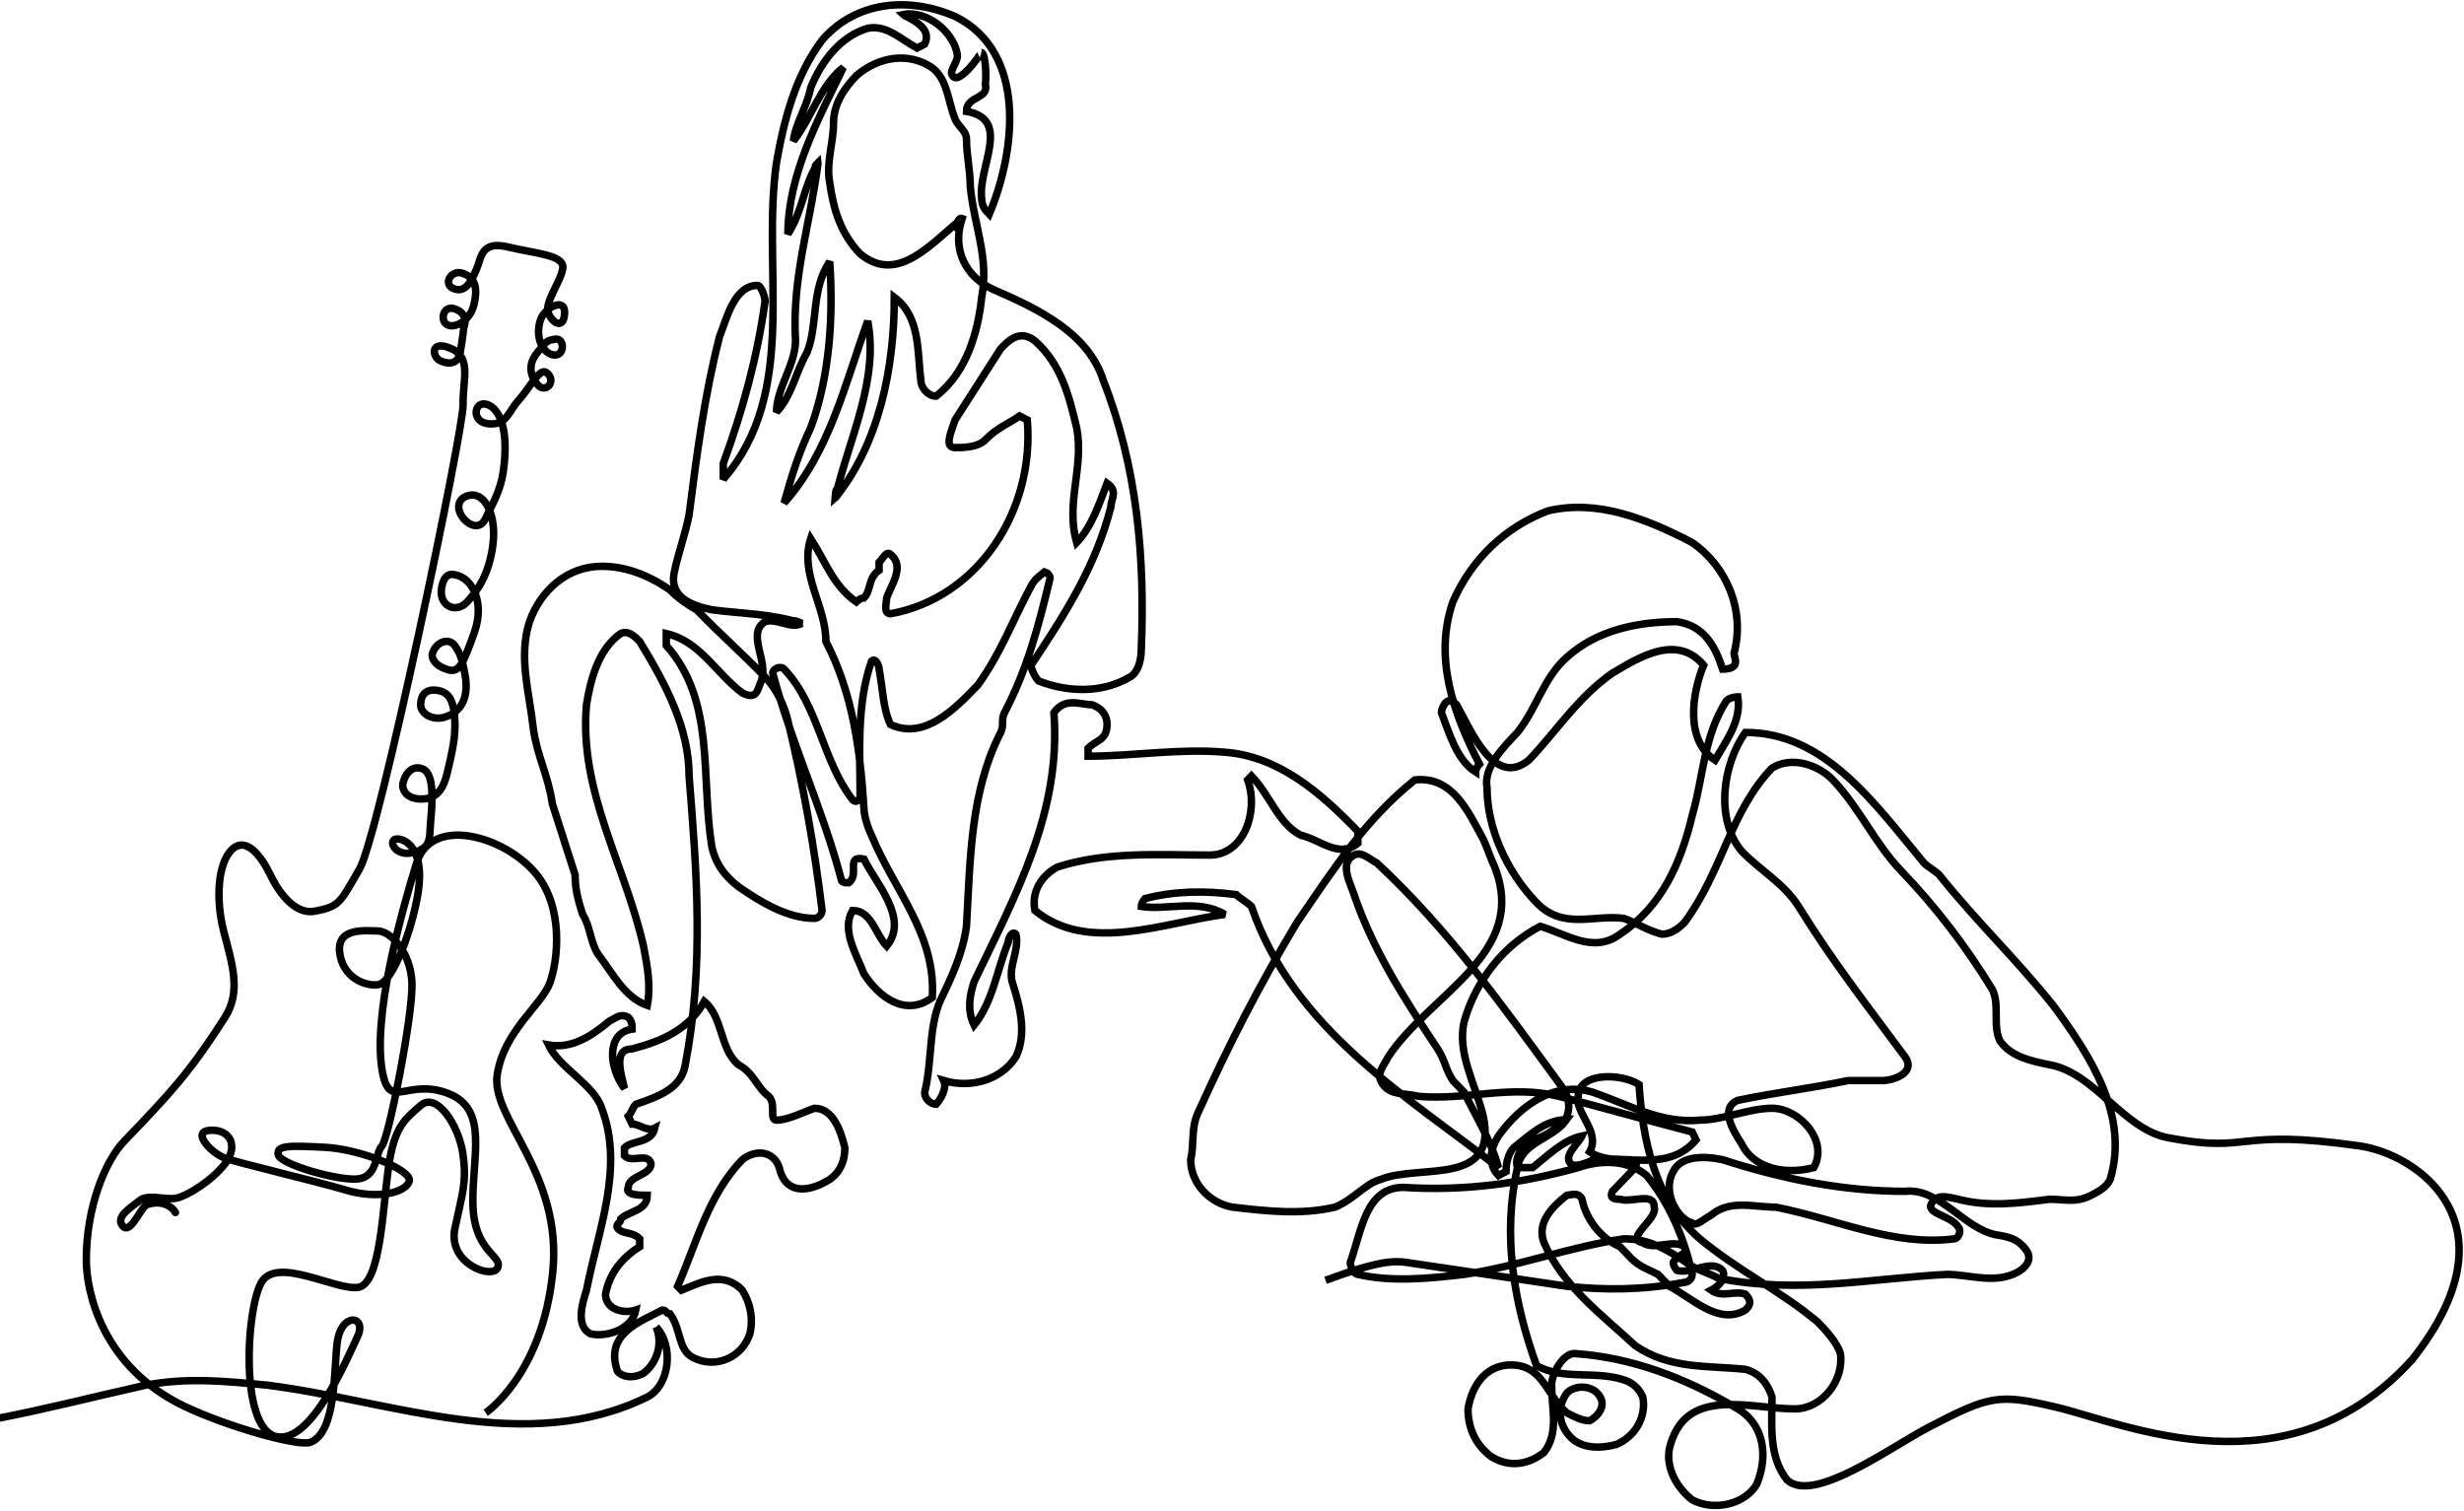 <svg width="825" height="506" viewBox="0 0 825 506" fill="none" xmlns="http://www.w3.org/2000/svg">
<path d="M-1.458 475.019C15.717 471.708 30.983 467.734 48.794 463.761C62.788 461.112 75.51 462.437 89.504 463.761C131.487 469.059 176.014 487.601 216.725 467.734C224.358 463.761 225.63 450.516 219.676 444.278M219.676 444.278C222.055 450.198 221.419 448.132 219.676 444.278ZM219.676 444.278C221.814 449.192 220.541 455.814 215.452 459.788C210.364 462.437 206.547 459.788 206.547 458.463C202.73 446.543 214.18 442.57 221.814 438.596C223.086 438.596 223.086 439.921 224.358 439.921C228.175 445.218 226.902 451.841 231.991 454.49C239.624 458.463 248.53 454.49 251.074 446.543C252.346 441.245 251.074 435.947 248.53 431.974C242.169 425.351 234.536 429.325 228.175 431.974L226.902 430.649C233.263 416.08 237.08 400.187 248.53 388.267C253.619 384.293 259.98 385.618 261.252 392.24C263.796 400.187 271.429 398.862 277.79 394.889C281.607 392.24 282.879 388.266 282.879 384.293C281.607 378.995 279.063 371.048 272.702 371.048C268.885 372.373 263.796 375.022 259.98 375.022C257.435 375.022 259.98 369.724 257.435 367.075C253.619 364.426 252.346 359.128 247.258 356.479C240.897 351.181 242.169 340.586 235.808 335.288C230.719 344.559 221.814 348.533 211.636 351.182C205.275 351.182 207.819 359.128 209.091 364.426C204.003 357.804 202.73 345.884 211.636 344.559C211.636 343.235 211.636 341.91 210.364 340.586C207.819 339.261 206.547 340.586 204.003 341.91C197.642 347.208 191.281 351.181 183.647 349.857C187.464 357.804 198.914 363.102 201.458 371.048C209.091 390.915 200.186 412.107 196.369 431.974C195.097 435.947 192.553 443.894 197.642 446.543C202.73 447.867 211.636 445.218 212.908 438.596C209.092 439.921 202.73 438.596 202.73 433.298C204.003 426.676 207.819 421.378 214.18 417.405V414.756C211.636 412.107 207.819 413.431 206.547 410.782C206.547 409.458 207.819 409.458 207.819 408.133C210.364 405.485 216.725 405.485 216.725 400.187C214.18 400.187 209.091 400.187 210.364 397.538C210.364 393.564 217.997 393.564 217.997 389.591C216.725 385.618 211.636 389.591 209.091 386.942V384.293C211.636 381.644 217.997 382.969 219.269 377.671C216.725 378.995 214.18 376.346 211.636 376.346L210.364 373.697C211.636 372.373 211.636 371.048 212.908 369.724C220.541 367.075 228.175 364.426 229.447 356.479C235.808 323.368 233.263 291.581 230.719 259.793C230.719 243.9 223.086 229.331 214.18 214.762C212.908 213.437 210.364 210.788 207.819 212.113C200.186 217.411 197.642 228.006 196.369 235.953C193.825 265.091 209.091 288.932 215.452 316.745C216.725 323.368 217.997 329.99 216.725 336.612C209.092 333.963 205.275 326.017 200.186 319.394C197.642 315.421 197.642 310.123 195.097 306.15C193.825 302.176 192.553 298.203 192.553 292.905L184.92 269.065C183.647 259.793 179.831 253.171 178.559 243.9C177.286 231.98 173.47 220.06 177.286 208.139C181.103 197.544 190.008 189.597 201.458 189.597C209.091 189.597 216.725 192.246 224.358 197.544C226.902 200.193 230.719 202.841 233.263 204.166C240.897 212.113 248.53 218.735 256.163 226.682C259.98 230.655 262.524 235.953 263.796 241.251C268.885 262.442 272.702 283.634 275.246 304.825C275.246 306.15 273.974 307.474 272.702 307.474C263.796 307.474 254.891 302.176 247.258 296.878C242.169 292.905 239.624 288.932 238.352 283.634C234.536 259.793 239.624 234.629 223.086 216.086V212.113C234.536 214.762 239.624 225.357 248.53 231.98C253.619 234.629 253.619 230.655 254.891 228.006C257.435 221.384 249.802 212.113 256.163 208.139C259.98 206.815 265.068 210.788 268.414 208.709M268.414 208.709C263.478 206.259 264.699 209.755 268.414 208.709ZM268.414 208.709C258.707 205.49 248.53 205.49 238.352 204.166C231.991 202.841 224.358 200.193 225.63 192.246C226.902 185.623 229.447 179.001 230.719 172.379C233.263 152.512 235.808 132.645 240.897 112.778C243.441 106.156 245.985 95.56 253.619 95.56C254.891 95.56 256.163 99.533 256.163 100.858C253.619 119.4 248.53 137.943 242.169 155.161V160.459C267.613 131.32 254.891 90.262 259.98 54.502C262.524 39.932 266.341 25.363 275.246 13.443C286.696 0.198 304.507 -1.126 319.773 5.496C343.945 17.416 340.128 50.528 331.223 71.719C329.951 70.395 328.679 69.071 328.679 66.422C327.406 55.826 338.856 39.932 323.59 37.283C323.59 31.986 331.223 33.31 329.913 28.171C330.243 26.86 330.18 17.84 328.551 17.536C328.755 17.575 320.307 30.065 318.628 24.661C318.246 23.43 320.676 20.45 320.549 18.662C320.346 15.96 318.755 13.178 317.114 11.152C313.756 7.019 307.7 3.775 302.433 4.874M302.433 4.874C304.71 7.033 307.713 3.775 302.433 4.874ZM302.433 4.874C305.792 6.821 312.153 9.47 309.608 14.768L307.064 16.092C301.975 13.443 296.886 8.145 290.525 9.47C281.62 12.119 275.259 20.065 271.442 29.337C270.17 35.959 266.353 41.257 265.641 47.204C271.557 39.8 274.712 28.462 282.358 22.595C273.987 39.932 263.809 58.475 263.809 78.342C268.898 70.395 268.898 62.448 273.91 54.435M273.91 54.435C274.05 55.402 271.773 56.554 273.91 54.435ZM273.91 54.435C271.442 74.368 265.081 92.911 266.353 114.102C266.353 122.049 259.992 129.996 259.992 137.943C265.081 132.645 266.353 124.698 270.17 118.076C273.987 108.805 271.442 96.884 277.803 87.613C279.075 106.156 277.803 126.023 271.442 143.241C267.626 151.187 265.081 159.134 262.537 168.405C277.803 151.187 282.892 128.671 290.525 107.48C294.342 127.347 284.164 147.214 279.584 166.79M279.584 166.79C281.34 165.346 279.979 160.909 279.584 166.79ZM279.584 166.79C294.342 148.538 299.431 123.374 299.431 99.533C308.336 106.156 307.064 118.076 308.336 127.347C308.336 129.996 310.88 132.645 313.425 132.645C323.602 124.698 327.419 111.453 328.691 99.533C331.236 86.289 326.147 75.693 324.875 62.448C324.875 57.15 323.602 51.852 323.602 46.555C323.602 43.906 321.058 42.581 319.786 39.932C317.241 33.31 317.241 26.688 312.153 22.714C304.519 17.416 294.342 18.741 286.709 25.363C282.892 29.337 279.075 34.635 279.075 41.257C279.075 47.879 276.531 54.502 277.803 61.124C279.075 70.395 281.62 78.342 287.981 84.964C300.703 95.56 312.153 80.991 322.152 73.163M322.152 73.163C319.659 81.216 319.824 72.263 322.152 73.163ZM322.152 73.163C318.514 83.64 323.602 92.911 332.508 96.884C347.774 103.507 364.313 111.453 369.402 127.347C380.852 156.485 383.396 186.948 382.124 217.411C382.124 221.384 380.852 225.357 378.307 226.682C369.402 231.98 357.952 231.98 347.774 228.006C346.502 226.682 345.23 224.033 345.23 222.708C356.68 205.49 366.857 189.597 371.946 169.73C371.946 167.081 374.491 164.432 370.674 161.783C368.13 168.405 365.585 176.352 360.496 181.65C356.68 168.405 363.041 156.485 360.496 143.241C357.952 132.645 355.407 122.049 346.502 114.102C341.413 110.129 337.597 114.102 335.052 116.751L319.786 140.592C318.514 144.565 315.969 149.863 319.786 149.863C322.33 149.863 327.419 149.863 329.963 147.214C333.78 143.241 337.597 141.916 341.413 139.267L343.958 140.592C346.502 171.054 327.419 200.193 298.158 205.49C295.614 205.49 296.886 201.517 296.886 200.193C298.158 196.219 303.247 189.597 298.158 185.623C296.886 184.299 295.614 186.948 294.342 188.272V190.921C290.525 193.57 291.797 197.544 289.253 200.193C287.981 200.193 286.709 201.517 286.709 201.517C279.075 196.219 276.531 188.272 271.442 180.326C267.626 192.246 276.531 202.841 276.531 214.762C285.436 231.98 287.981 250.522 289.253 270.389C289.253 273.038 290.525 277.012 291.797 279.66C299.431 298.203 313.425 312.772 312.153 333.963C303.247 340.586 294.342 333.963 289.253 326.017C286.709 319.394 281.62 311.448 285.436 304.825C291.797 304.825 293.07 312.772 296.886 316.745C304.519 307.474 293.07 295.554 289.253 287.607C282.892 286.283 287.981 292.905 284.164 295.554C282.892 295.554 281.62 295.554 281.62 294.23C275.259 270.389 265.081 249.198 258.72 225.357C258.72 224.033 261.265 222.708 262.537 224.033C273.987 235.953 275.259 254.496 285.436 267.74C286.709 269.065 287.981 267.74 287.981 266.416C287.981 251.847 286.709 235.953 291.797 221.384C293.07 220.06 294.342 222.708 294.342 224.033C295.614 230.655 295.614 237.278 298.158 242.575C309.608 247.873 319.786 237.278 327.419 229.331C335.052 218.735 338.869 208.139 345.23 196.219C346.502 193.57 349.046 192.246 350.319 190.921C350.319 192.246 351.591 192.246 351.591 193.57C347.774 209.464 343.958 224.033 336.324 238.602C335.052 241.251 336.324 242.575 335.052 245.224C324.875 265.091 324.875 287.607 323.602 310.123C322.33 319.394 318.514 327.341 314.697 335.288C310.88 344.559 312.153 355.155 309.608 365.751C309.608 368.4 312.153 369.724 313.425 369.724C314.697 368.4 317.241 364.426 315.969 361.777C324.875 364.426 335.052 361.777 340.141 353.83C343.958 345.884 341.413 336.612 338.869 328.666C337.597 323.368 341.413 318.07 340.141 312.772C338.869 311.448 337.597 314.096 337.597 315.421C333.78 324.692 332.508 335.288 326.147 343.235C323.602 337.937 324.875 332.639 326.147 328.666C340.141 299.527 355.408 271.714 352.863 238.602C356.68 233.304 361.769 235.953 365.585 235.953C369.402 237.278 370.674 239.926 370.674 242.575C370.674 247.873 366.857 247.873 364.313 250.522V253.171C379.579 253.171 394.846 250.522 410.112 251.847C427.923 253.171 441.917 265.091 454.639 278.336V282.309C448.278 287.607 441.917 280.985 435.556 279.66C427.923 275.687 425.379 266.416 419.018 259.793L417.745 261.118C421.562 271.714 416.473 286.283 405.023 286.283C388.485 286.283 370.674 284.958 354.135 290.256C349.047 292.905 345.23 298.203 346.502 304.825C364.313 319.394 389.757 308.799 410.112 306.15C401.207 300.852 391.029 304.825 382.124 303.501C382.124 302.176 383.396 300.852 383.396 300.852C393.574 298.203 403.751 298.203 413.929 299.527C415.201 300.852 417.745 302.176 419.018 303.501C433.012 344.559 471.178 367.075 501.711 390.915C499.166 381.644 494.078 373.697 490.261 365.751L486.444 361.777C483.9 357.804 483.9 355.155 481.356 351.182C469.906 333.963 459.728 318.07 453.367 299.527C452.095 295.554 448.278 288.932 453.367 286.283C455.912 284.958 458.456 287.607 461 288.932C485.172 311.448 502.983 336.612 523.338 364.426C525.883 368.4 525.883 372.373 523.338 376.346C518.249 381.644 509.344 382.969 508.072 390.915M508.072 390.915C502.983 413.431 506.8 435.947 514.433 457.139C523.338 462.436 534.788 458.463 544.966 462.436C547.51 463.761 548.782 465.085 550.055 467.734C551.327 474.357 547.51 480.979 541.149 483.628C536.06 484.952 530.971 484.952 527.155 482.303C522.066 478.33 520.794 471.708 524.61 466.41C527.155 463.761 532.244 463.761 534.788 466.41C538.605 470.383 534.788 474.357 532.244 475.681C529.699 475.681 527.155 474.357 524.61 473.032C518.249 467.734 516.977 458.463 508.072 457.139C497.894 455.814 492.805 463.761 491.533 471.708C491.533 478.33 494.078 483.628 499.166 487.601C505.527 491.575 511.888 490.25 516.977 486.277C522.066 479.655 519.522 471.708 519.522 463.761C519.522 459.788 523.338 453.165 527.155 453.165C546.238 454.49 564.049 461.112 581.86 471.708C590.765 477.006 592.037 487.601 588.221 496.873C584.404 503.495 574.226 506.144 566.593 502.17C561.504 498.197 557.688 491.575 558.96 484.952C564.049 463.761 585.676 471.708 600.943 471.708C609.848 471.708 617.481 462.437 616.209 453.165C614.937 449.192 611.12 445.218 608.576 442.57C595.854 431.974 581.86 425.351 569.138 414.756C553.871 401.511 550.054 381.644 548.782 363.102C542.421 359.128 528.427 359.128 528.427 367.075C527.155 372.373 536.06 378.995 532.244 385.618C536.06 388.267 541.149 388.267 544.966 388.267C546.238 388.267 548.782 388.266 547.51 390.915L539.877 398.862C538.605 401.511 541.149 401.511 542.421 401.511C546.238 402.836 553.871 398.862 553.871 404.16C555.143 408.133 543.693 414.756 550.055 416.08C553.871 418.729 560.232 414.756 564.049 417.405C565.321 420.054 561.504 420.054 560.232 422.703C560.232 424.027 561.504 425.352 561.504 425.352C566.593 426.676 572.954 421.378 576.771 425.352C578.043 428 575.499 430.649 572.954 431.974C576.771 434.623 580.587 431.974 584.404 433.298C586.948 435.947 585.676 437.272 584.404 438.596C575.499 443.894 566.593 434.623 558.96 430.649L555.143 426.676C552.599 425.352 548.782 424.027 546.238 421.378L542.421 417.405C536.06 414.756 530.971 408.133 529.699 401.511C528.427 398.862 525.883 400.187 524.61 400.187C519.522 404.16 514.433 409.458 516.977 416.08C523.338 430.649 536.06 439.921 547.51 450.516C558.96 458.463 571.682 457.139 584.404 458.463C589.493 459.788 592.037 463.761 593.309 467.734C593.309 477.006 592.037 487.601 598.398 495.548C607.304 503.495 632.837 484.582 646.106 477.668C666.461 467.072 669.412 466.728 688.088 471.046C710.988 476.343 765.693 501.508 807.675 455.152C843.297 410.12 809.876 386.452 789.865 383.631C747.793 377.697 754.243 386.28 726.254 380.982C710.988 378.333 701.446 359.128 686.18 356.479C679.819 355.155 673.458 353.83 669.641 348.533C667.097 343.235 669.641 336.612 667.097 331.315C658.192 316.745 648.014 303.501 636.564 291.581C627.659 282.309 622.57 270.389 613.665 261.118C608.576 255.82 599.67 253.171 593.309 257.145C579.315 271.714 576.771 291.581 564.049 308.799C561.504 311.448 558.96 312.772 556.415 312.772C551.327 311.448 547.51 308.799 543.693 307.474C533.516 306.15 523.338 311.448 514.433 302.176C504.255 291.581 497.894 277.011 497.894 263.767C496.622 257.145 502.983 250.522 508.072 245.224C514.433 237.278 516.977 226.682 524.61 220.06C534.788 210.788 548.782 208.139 561.504 208.139C570.41 209.464 574.226 216.086 576.771 224.033C583.132 224.033 580.587 220.06 580.587 218.735C584.404 204.166 578.043 189.597 566.593 181.65C551.327 173.703 534.788 167.081 518.249 171.054C504.255 176.352 492.805 186.948 486.444 201.517C480.083 220.06 486.444 238.602 495.35 255.82C495.35 255.82 494.078 257.145 494.078 258.469C487.717 254.496 485.172 245.224 482.628 238.602C482.628 237.278 483.9 234.629 485.172 234.629C486.444 234.629 487.717 235.953 487.717 235.953C492.805 245.224 500.439 263.767 511.888 254.496C520.794 245.224 528.427 233.304 539.877 225.357C548.782 220.06 561.504 212.113 570.41 222.708C566.593 231.98 564.049 247.873 574.226 254.496C578.043 247.873 583.132 241.251 581.86 233.304C581.86 233.304 579.315 233.304 578.043 234.629C570.41 246.549 570.41 259.793 566.593 273.038C562.777 288.932 556.415 303.501 542.421 312.772C533.516 319.394 524.61 312.772 515.705 310.123C502.983 316.745 494.078 328.666 490.261 341.91C487.717 352.506 494.078 363.102 496.622 373.697C501.711 397.538 474.995 389.591 462.273 394.889C457.184 396.213 453.367 401.511 447.006 404.16C435.556 406.809 424.106 405.485 412.657 404.16C405.023 402.836 398.662 396.213 398.662 388.267C399.935 382.969 398.662 377.671 401.207 372.373C411.384 349.857 421.562 329.99 434.284 308.799C447.006 290.256 457.184 274.363 473.722 261.118C486.444 259.793 491.533 271.714 496.622 280.985C497.894 283.634 499.166 287.607 500.439 290.256C511.888 319.394 478.811 332.639 464.817 353.83C463.545 356.479 461 359.128 462.273 361.777C464.817 367.075 469.906 365.751 474.995 367.075C491.533 368.4 505.527 363.102 522.066 367.075C537.332 371.048 551.327 375.022 566.593 378.995L567.865 381.644C558.96 392.24 544.966 386.942 533.516 388.267C530.971 389.591 527.155 390.915 525.883 389.591C523.338 386.942 528.427 382.969 529.699 380.32C523.338 381.644 518.249 386.942 513.161 390.915H508.072ZM508.072 390.915C506.8 386.942 510.616 382.969 513.161 381.644C518.249 380.32 520.794 377.671 524.534 374.823M524.534 374.823C520.12 375.101 520.972 379.671 524.534 374.823ZM524.534 374.823C516.977 375.022 511.888 380.32 506.8 384.293C505.527 385.618 504.255 388.267 504.255 392.24L501.711 393.564C497.894 389.591 499.166 384.293 501.711 380.32C509.344 369.724 520.794 361.777 533.516 365.751C544.966 369.724 556.415 376.346 569.138 375.022C576.771 375.022 585.676 371.048 593.309 371.048C602.215 371.048 612.392 381.644 607.304 390.915C597.126 393.564 586.948 390.915 583.132 382.969C580.587 378.995 575.499 371.048 581.86 368.4C594.582 365.751 606.031 364.426 618.753 361.777H630.203C634.02 361.777 641.653 359.128 637.836 353.83C625.114 336.612 613.665 322.043 602.215 303.501C597.126 295.554 589.493 291.581 583.132 284.958C574.226 274.363 576.771 255.82 584.404 245.224C611.12 245.224 627.659 269.065 644.197 288.932C645.47 290.256 648.014 291.581 649.286 292.905C662.008 308.799 674.73 320.719 687.452 336.612C700.174 353.83 712.896 373.697 706.535 394.889C705.263 397.538 702.719 398.862 700.174 400.187C695.086 402.836 691.269 401.511 686.18 401.511C676.002 402.836 665.825 404.16 655.647 401.511C652.467 400.849 648.65 399.524 646.742 402.836C644.668 406.425 653.103 406.809 655.647 410.782C656.919 412.107 655.647 414.756 654.375 414.756C634.02 417.405 614.937 408.133 594.582 404.16C586.948 404.16 579.315 401.511 572.954 406.809C570.41 408.133 567.865 410.782 566.593 409.458C561.504 408.133 556.415 398.862 560.232 392.24C562.776 386.942 570.41 386.942 576.771 388.267C597.126 394.889 617.481 398.862 637.836 398.862C649.286 397.538 657.67 411.418 668.369 413.431C670.875 413.908 675.366 414.094 678.547 418.729C680.697 421.868 677.911 424.689 675.366 426.014C667.733 429.987 659.464 426.676 651.831 426.676C626.387 428 602.215 433.298 575.499 428C572.954 426.676 569.138 425.352 566.593 424.027C558.96 418.729 552.599 414.756 543.693 414.756C525.883 417.405 508.072 424.027 490.261 426.676C478.811 428 466.089 429.325 454.639 426.676C453.367 426.676 452.095 424.027 452.095 422.703C455.912 412.107 457.184 397.538 469.906 397.538C490.261 398.862 509.344 396.213 528.427 390.915C536.06 388.266 544.966 388.267 551.327 393.564C558.96 402.836 564.049 414.756 566.593 426.676C566.593 428 565.321 429.325 564.049 429.325C550.055 431.974 537.332 431.974 524.61 430.649L471.178 422.703C466.725 422.04 461.636 422.04 443.826 428.663M162.616 473.007C162.616 473.007 181.6 460.335 185.074 425.904C188.446 392.573 164.117 374.462 166.496 359.681C168.876 344.9 181.422 336.541 184.145 328.978C186.868 321.415 188.776 303.688 179.361 292.423C168.876 279.884 144.445 272.865 139.483 288.973C134.521 305.081 124.341 340.919 128.158 359.495C130.691 371.808 136.544 360.822 150.159 366.129C163.773 371.437 157.984 387.24 158.34 403.215C158.697 419.19 168.278 420.305 166.662 424.391C165.046 428.478 149.777 423.17 152.322 411.229C154.867 399.287 156.343 395.652 154.968 386.191C153.594 376.731 146.176 365.466 140.87 370.097C135.564 374.727 131.988 377.195 130.067 390.888C128.146 404.581 127.42 429.46 120.155 430.959C112.889 432.458 92.403 420.119 87.377 429.606C82.351 439.093 80.366 477.571 92.174 480.888C103.983 484.205 116.338 454.617 119.697 447.518C123.056 440.42 114.149 439.093 112.877 449.707C111.757 459.022 112.584 479.508 103.97 482.879C100.089 484.404 76.702 477.89 61.98 470.937C34.178 457.801 28.897 432.458 28.897 421.844C28.897 404.223 35.157 388.779 41.621 382.038C56.89 366.116 63.252 359.482 75.302 340.654C80.914 331.87 77.669 322.556 74.908 311.835C72.159 301.101 72.923 289.013 77.631 284.449C82.339 279.884 87.428 286.519 90.495 292.874C94.503 301.154 99.924 306.063 105.229 305.094C113.933 303.502 113.831 302.136 120.346 291.017C126.861 279.898 155.261 143.684 155.057 135.497C154.854 127.31 158.086 119.761 151.037 116.696C143.987 113.631 144.674 119.349 147.219 120.676C149.764 122.003 153.263 122.202 154.052 118.115C154.841 114.029 155.286 109.597 155.286 109.597C155.286 109.597 157.386 105.218 152.296 103.427C148.326 102.021 147.207 107.408 149.751 108.734C152.296 110.061 157.386 107.408 158.658 102.1C160.236 95.532 158.658 92.812 154.841 91.486C151.024 90.159 148.046 95.32 152.08 96.713C156.114 98.106 157.997 93.741 159.6 89.96C161.203 86.178 161.114 80.513 170.072 82.689C179.03 84.865 188.955 85.316 188.446 89.734C187.937 94.152 182.007 101.437 183.661 104.993C185.392 108.734 188.878 110.035 189.044 104.741C189.209 99.447 182.414 102.923 180.989 107.049C179.03 112.715 181.6 118.341 185.405 118.845C189.209 119.349 189.082 113.06 185.964 113.551C182.847 114.042 183.114 114.148 179.717 118.288C177.757 120.676 176.485 124.657 179.946 128.743C182.809 132.127 186.664 127.31 182.847 124.657C180.658 123.131 177.236 130.044 173.673 133.984C170.11 137.925 169.741 142.33 163.761 141.906C157.78 141.481 158.62 134.608 162.488 135.271C166.356 135.935 170.734 141.985 168.52 157.775C167.591 164.382 164.804 168.92 162.488 173.75C159.943 179.057 153.581 173.75 153.581 169.769C153.581 167.01 155.859 166.041 157.399 165.789C162.387 164.966 166.306 172.41 165.033 182.374C163.761 192.339 159.943 197.633 156.393 201.547C153.76 204.453 149.293 204.082 147.995 200.048C147.219 197.633 148.314 192.366 151.037 192.326C157.36 192.233 162.743 200.765 158.798 211.804C154.854 222.843 153.683 225.378 149.764 224.17C145.845 222.963 144.293 220.508 144.789 218.823C145.947 214.882 150.248 213.33 152.309 216.209C154.37 219.088 154.854 221.516 155.681 225.815C156.877 232.025 155.503 238.036 148.963 240.079C144.674 241.419 140.857 238.765 140.857 236.112C140.857 231.839 143.402 230.804 145.845 231.07C149.713 231.494 152.347 233.392 152.322 243.078C152.322 248.053 151.037 253.361 149.764 258.668C148.886 262.317 147.359 267.054 142.002 267.478C135.768 267.956 134.495 263.975 134.902 262.251C135.729 258.668 138.325 256.014 141.659 257.5C145.616 259.265 144.687 269.283 144.178 275.121C143.72 280.336 144.687 283.891 138.274 285.457C131.861 287.023 129.495 280.561 133.274 280.893C137.053 281.225 141.862 285.868 140.094 298.142C138.325 310.415 131.53 329.018 126.657 329.668C121.784 330.318 114.518 326.895 113.704 318.655C112.889 310.415 122.394 311.649 126.543 311.689C130.691 311.729 137.549 318.721 137.931 329.163C138.312 339.606 130.105 381.388 127.853 383.71C125.601 386.032 126.517 394.113 119.697 394.723C112.877 395.333 93.765 389.787 93.141 386.589C92.518 383.392 97.035 383.538 108.78 384.121C120.524 384.705 138.236 391.738 137.015 395.519C135.793 399.301 126.479 401.623 115.867 398.465C105.255 395.307 79.018 389.203 74.959 387.611C70.9 386.019 63.672 378.761 70.467 378.416C77.262 378.071 79.832 383.896 75.366 389.615C70.9 395.333 62.909 400.243 59.27 401.105C55.631 401.967 49.638 399.579 46.724 401.968C43.81 404.356 38.555 407.341 41.036 410.406C43.695 413.684 47.105 404.011 49.269 403.294C57.119 400.694 59.88 407.952 58.328 405.444" stroke="black" stroke-width="2.5" stroke-miterlimit="2.61"/>
</svg>
